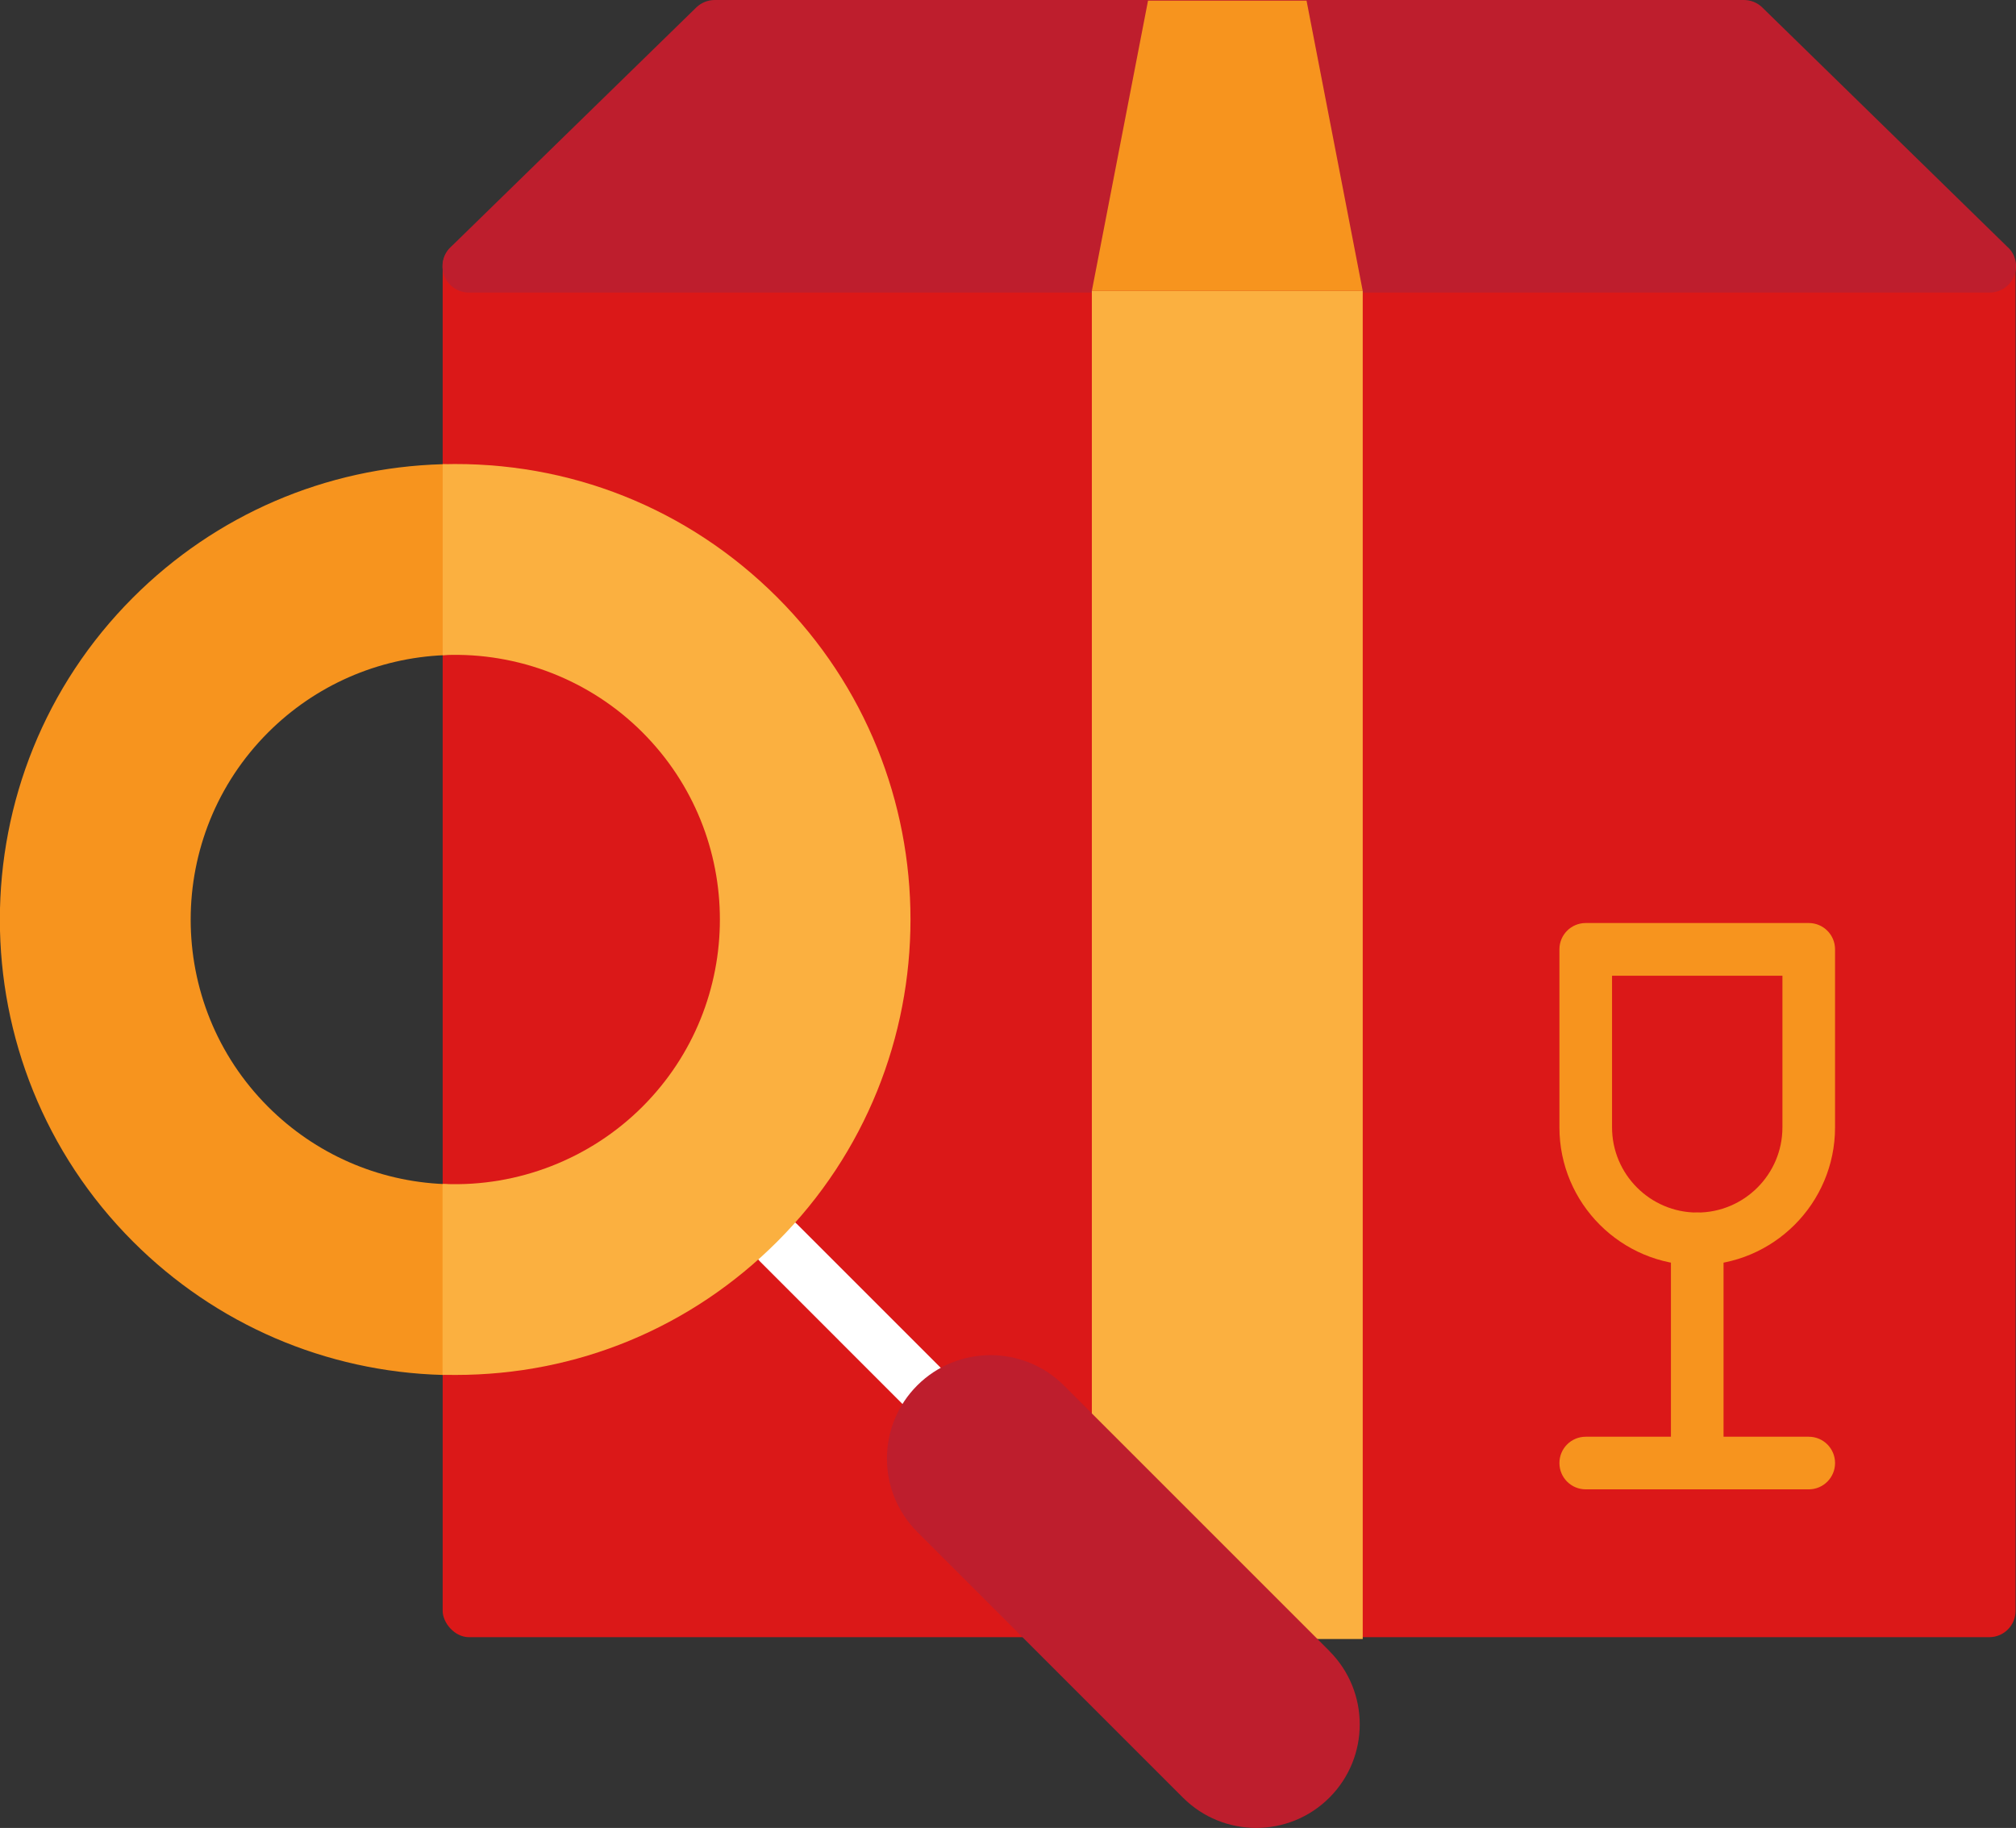 <?xml version="1.0" encoding="UTF-8"?> <svg xmlns="http://www.w3.org/2000/svg" viewBox="0 0 186.95 169.52"><rect x="0" y="0" width="186.95" height="169.52" fill="#333333" stroke="none"/><defs><style>.d{fill:#fff;}.e{fill:#be1e2d;}.f{fill:#fbb040;}.g{fill:#db1818;}.h{fill:#f7941e;}</style></defs><g id="a"></g><g id="b"><g id="c"><g><rect class="g" x="41.05" y="22.25" width="145.86" height="129.58" rx="2.44" ry="2.44"></rect><path class="e" d="M186.21,22.95L163.42,.69c-.46-.45-1.07-.69-1.71-.69H66.28c-.64,0-1.25,.25-1.71,.69l-22.8,22.25c-.71,.69-.93,1.75-.56,2.67,.38,.92,1.27,1.52,2.26,1.52H184.51c.99,0,1.89-.6,2.26-1.52,.38-.92,.16-1.98-.56-2.67Z"></path><g><path class="h" d="M157.39,117.33c-7.05,0-12.78-5.73-12.78-12.78v-16.51c0-1.35,1.09-2.44,2.44-2.44h20.68c1.35,0,2.44,1.09,2.44,2.44v16.51c0,7.05-5.73,12.78-12.78,12.78Zm-7.9-26.84v14.06c0,4.35,3.54,7.9,7.9,7.9h0c4.35,0,7.9-3.54,7.9-7.9v-14.06h-15.79Z"></path><path class="h" d="M167.73,138.12h-20.68c-1.35,0-2.44-1.09-2.44-2.44s1.09-2.44,2.44-2.44h20.68c1.35,0,2.44,1.09,2.44,2.44s-1.09,2.44-2.44,2.44Z"></path><path class="h" d="M157.39,138.12c-1.35,0-2.44-1.09-2.44-2.44v-20.79c0-1.35,1.09-2.44,2.44-2.44s2.44,1.09,2.44,2.44v20.79c0,1.35-1.09,2.44-2.44,2.44Z"></path></g><rect class="f" x="101.25" y="26.98" width="25.12" height="125.02"></rect><g><g><path class="h" d="M72.21,115.26l21.67,21.67-21.67-21.67Z"></path><path class="d" d="M93.88,139.38c-.62,0-1.25-.24-1.73-.71l-21.67-21.68c-.95-.95-.95-2.5,0-3.45,.95-.95,2.5-.95,3.45,0l21.67,21.67c.95,.95,.95,2.5,0,3.46-.48,.48-1.1,.71-1.73,.71Z"></path></g><path class="e" d="M123.29,153.12l-24.64-24.64c-3.75-3.74-9.84-3.74-13.59,0-1.81,1.81-2.81,4.23-2.81,6.79s1,4.98,2.81,6.8l24.64,24.64c1.87,1.87,4.33,2.81,6.79,2.81s4.92-.94,6.79-2.81c3.75-3.75,3.75-9.84,0-13.59Z"></path><path class="h" d="M41.21,60.75c1.31-.05,2.34-1.13,2.34-2.44v-12.82c0-.66-.26-1.29-.74-1.75-.47-.46-1.11-.71-1.77-.69-10.84,.3-21.03,4.69-28.7,12.36-16.47,16.47-16.47,43.27,0,59.74,7.67,7.67,17.86,12.06,28.69,12.36h.07c.64,0,1.25-.25,1.7-.69,.47-.46,.74-1.09,.74-1.75v-12.82c0-1.31-1.03-2.39-2.34-2.44-6.17-.25-11.97-2.8-16.34-7.17-9.57-9.57-9.57-25.14,0-34.71,4.37-4.37,10.18-6.92,16.35-7.17Z"></path><path class="f" d="M72.09,55.41c-8.29-8.29-19.32-12.68-31.04-12.36h0v17.7c.06,0,.11,0,.17,0,6.84-.28,13.53,2.33,18.36,7.17,9.57,9.57,9.57,25.14,0,34.71-4.84,4.84-11.53,7.45-18.37,7.17-.06,0-.11,0-.17,0v17.7h0c.4,.01,.81,.01,1.21,.01,11.27,0,21.83-4.37,29.83-12.37,16.47-16.47,16.47-43.27,0-59.74Z"></path></g><polygon class="h" points="121.16 .06 106.46 .06 101.25 26.98 126.37 26.98 121.16 .06"></polygon></g></g></g></svg> 